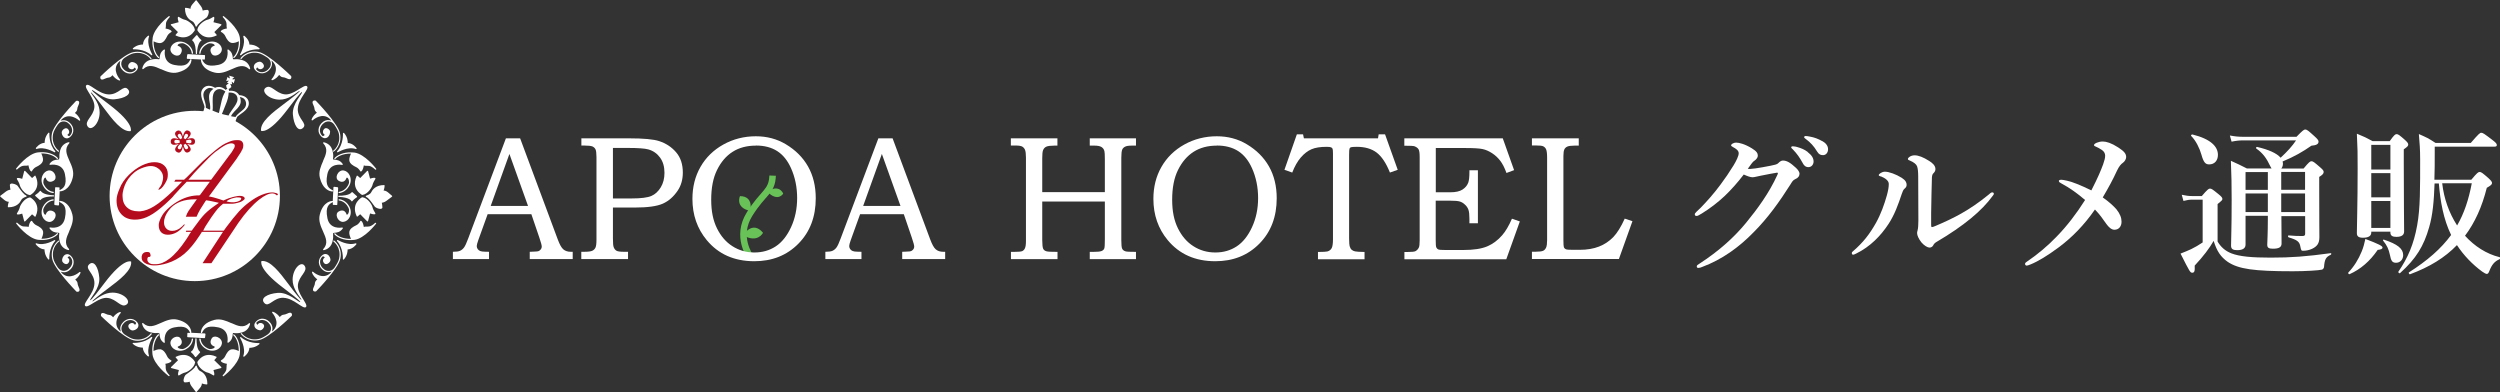 <?xml version="1.0" encoding="UTF-8"?><svg id="a" xmlns="http://www.w3.org/2000/svg" viewBox="0 0 291.51 45.74"><rect x="0" y="0" width="291.51" height="45.74" fill="#333333" stroke="none"/><defs><style>.b{fill:#fff;}.c{fill:#68c258;}.d{fill:#b40b1d;}.e{fill:none;stroke:#68c258;stroke-width:.76px;}</style></defs><path class="b" d="m41.06,17.77c-1.06-.06-1.82.37-2.06.68-.02.03-.02.07,0,.1,0,0,0,0,0,0,.03.03.08.02.1-.01.22-.27.88-.65,1.83-.63-.09.18-.24.55-.2.81.06.38.46.61.8.77.33.16.47.47.48.47,0,.02.03.04.05.04.02,0,.04,0,.06-.01.2-.14.27-.52.3-.7.14.05.23.04.33.04.08,0,.17,0,.32.02.31.06.65.39.68.42,0,0,0,0,0,0,.03.03.07.03.1,0,.03-.03.03-.07.01-.1-.05-.07-1.34-1.72-2.53-1.88-.09-.01-.18-.02-.27-.02h0"/><path class="b" d="m39.31,17.64s-.03.07,0,.1c0,0,0,0,0,0,.02.02.06.03.09.01.01,0,1.16-.71,2.09-.37.03.01.06,0,.08-.02.02-.03.02-.06,0-.09-.02-.02-.4-.57-1.02-.6,0-.19-.02-.69-.43-1.16-.02-.02-.05-.03-.08-.02-.03.01-.05.04-.05.07,0,.01.07,1.26-.68,2.08"/><path class="b" d="m38.51,15.34c-.05-.18-.24-.36-.42-.39-.13-.03-.24.02-.32.12-.12.15-.12.28-.11.37.02.11.1.21.2.28,0,0,0,0,0,0,0,0,0,0,0,0,0,.03-.08.12-.23.16h0c-.23-.19-.35-.45-.33-.73.02-.31.2-.61.49-.82.15-.11.3-.15.43-.17.3-.03.58.12.75.36.28.41.48.78.54,1.06.28,1.32-.61,1.96-.65,1.99-.03.02-.04.07-.02.1,0,0,0,0,0,0,.02.03.06.03.09,0,.01,0,1.01-.73.71-2.14-.24-1.13-2.7-3.67-2.81-3.78,0,0-.02-.02-.03-.02-.02,0-.21-.06-.31.06-.08.09-.06.24.05.46.1.21.12.33.13.42.02.16.05.26.28.47-.16.12-.5.41-.62.81,0,.03,0,.07.03.08.03.02.06.01.09,0,.05-.04,1.11-1,2.02-.16.03.03.05.06.08.09.03.03.05.07.08.1-.23-.08-.58-.12-.94.13-.33.24-.53.57-.55.93-.02.29.09.56.3.77.02.02.03.03.05.05.29.26.54.17.66.1.25-.16.38-.51.32-.71"/><path class="b" d="m37.68,18.77c-.27.62-.56,1.26-.38,1.97.15.58.37.95.61,1.18.41.41.83.41.86.41.03,0,.06-.02.07-.06,0-.03,0-.07-.04-.08-.41-.21-.92-.47-.63-1.88.28-1.35,1.65-1.1,1.71-1.08.03,0,.06,0,.08-.03.02-.02.02-.06,0-.08-.3-.44-.69-.48-.93-.5-.08,0-.17-.02-.19-.04-.02-.04-.02-.07,0-.17.02-.15.05-.41-.08-.89-.22-.8-.97-.92-1-.93-.03,0-.06.01-.08.04-.01.03,0,.06.01.08.61.65.32,1.31-.02,2.06"/><path class="b" d="m39.47,22.44s0,.04.02.05c.01.01.03.02.05.02.03,0,.75-.04,1.18-.84.22-.4.23-.85.05-1.23-.14-.3-.4-.51-.68-.56-.36-.07-.67.21-.79.51-.11.29-.04.55.17.68.26.16.45.14.57.1.16-.06.29-.21.35-.4.01-.04.04-.07.08-.06.1.02.24.22.23.6-.03.1-.06.19-.11.28-.39.73-1.03.76-1.05.77-.04,0-.07.04-.07.08"/><path class="b" d="m42.87,19.92s-.05,0-.07.02l-.8.82-.3-.26s-.04-.02-.06-.02c-.02,0-.04.02-.05.04-.45.96-.08,1.59.25,1.92.19.19.37.29.38.29.01,0,.03,0,.04,0,.65-.09,1.14-.93,1.18-1.18.03-.18.25-.56.33-.69.01-.02.02-.04,0-.07,0-.02-.03-.04-.05-.05-.13-.04-.42.04-.57.09l-.23-.88s-.03-.05-.05-.05"/><path class="b" d="m43.75,25.98s-.35.36-.68.42c-.15.03-.23.02-.32.02-.1,0-.19,0-.33.04-.03-.18-.1-.57-.3-.7-.02-.01-.04-.02-.06-.01-.02,0-.04.02-.05.04,0,0-.14.32-.48.48-.34.16-.74.39-.8.77-.04.26.11.63.2.81-.95.02-1.61-.35-1.83-.63-.02-.03-.07-.04-.1-.01-.03.03-.04.07-.01.1.02.02.04.05.07.08.3.3,1.02.66,1.99.6,0,0,0,0,0,0,.09,0,.18-.01.27-.02,1.19-.15,2.47-1.81,2.53-1.88.02-.03.02-.07-.01-.1-.03-.02-.07-.02-.1,0"/><path class="b" d="m41.49,28.36c-.92.34-2.07-.36-2.09-.37-.03-.02-.07-.01-.1.02-.02.03-.02.07,0,.1.75.82.68,2.07.68,2.08,0,.02,0,.04.02.06,0,0,.02.01.02.02.03.01.06,0,.08-.02.41-.47.44-.97.43-1.16.62-.04,1-.58,1.02-.6.02-.03.02-.06,0-.09-.02-.03-.05-.03-.08-.02"/><path class="b" d="m39.68,30.19c.3-1.41-.7-2.13-.71-2.14-.03-.02-.08-.02-.1.02-.02.03-.01.08.02.1.04.03.93.67.65,1.99-.06.28-.26.65-.54,1.06-.17.25-.46.4-.76.37-.13-.01-.28-.06-.43-.17-.3-.21-.47-.51-.49-.82-.02-.28.1-.54.33-.72h0c.14.03.23.13.23.15,0,0,0,0-.01,0-.1.06-.18.16-.2.28-.02.08-.01.21.11.36.08.1.19.14.32.12.18-.04.37-.21.42-.39.06-.21-.07-.55-.32-.71-.12-.07-.36-.16-.66.1-.25.22-.37.51-.36.82.02.28.14.55.36.77.06.06.12.11.19.16.36.26.71.22.94.13-.04.05-.07.09-.11.14-.92.91-2.02-.08-2.06-.12-.02-.02-.06-.03-.09,0-.03.02-.04.05-.03.08.12.4.46.69.62.8-.23.21-.26.31-.28.47-.01.1-.03.22-.13.42-.11.22-.12.37-.05.46,0,0,0,0,.01.01.1.1.27.05.29.05.01,0,.02,0,.03-.02.11-.11,2.57-2.64,2.81-3.78"/><path class="b" d="m38.85,27.35c-.01-.09-.02-.13,0-.17.02-.02.11-.03.19-.04.24-.02.63-.06.93-.5.02-.02.02-.06,0-.08-.02-.02-.05-.04-.08-.03-.06.01-1.44.26-1.71-1.08-.29-1.41.22-1.67.63-1.88,0,0,0,0,0,0v.25s0,.04,0,.05c.01.01.03.02.05.02l.4.02s.04,0,.05-.02c.01-.01.02-.03.02-.05l.1-1.93s-.03-.07-.06-.08l-.4-.05s-.04,0-.06.02c-.02.01-.03.03-.03.05l-.08,1.6s-.03-.02-.04-.02c-.04,0-1.07,0-1.47,1.59-.18.71.1,1.35.38,1.97.34.76.63,1.41.02,2.06-.02.02-.03.06-.01.08,0,0,0,.01.01.02.02.02.04.02.06.02.03,0,.78-.13,1-.93.13-.48.1-.73.08-.89"/><path class="b" d="m40.4,24.97c-.06-.19-.19-.34-.35-.4-.12-.04-.31-.06-.57.1-.22.13-.28.4-.17.68.04.11.11.22.2.31.15.15.36.25.59.2.28-.05.54-.26.68-.56.18-.38.16-.83-.05-1.23-.43-.8-1.15-.84-1.18-.84-.04,0-.07.03-.08.07,0,.04.03.07.07.08.03,0,.66.04,1.05.77.05.09.09.19.11.28.01.39-.13.58-.23.6-.04,0-.06-.01-.08-.06"/><path class="b" d="m41.6,25.24s.02.02.04.02c.02,0,.05,0,.06-.02l.3-.26.8.82s.05.03.07.02c.03,0,.05-.03.05-.05l.23-.88c.15.05.44.13.57.09.02,0,.04-.02.05-.04,0-.02,0-.05,0-.07-.08-.13-.3-.5-.33-.69-.04-.25-.52-1.09-1.18-1.18-.01,0-.03,0-.04,0-.01,0-1.34.7-.63,2.21,0,0,0,.02.01.02"/><path class="b" d="m40.96,23.44s.03.04.06.04c.03,0,.05,0,.07-.03.13-.19.51-.45.52-.45.02-.01.03-.03.03-.06,0-.02,0-.04-.02-.06l-.51-.46s-.04-.02-.06-.02c-.02,0-.04.01-.05.03-.27.35-1.1.4-1.42.39-.02,0-.05,0-.07,0-.03,0-.07.02-.07.06,0,.03,0,.05.02.07,0,0,.01.01.02.01,0,0,.01,0,.03,0h0c1.25.05,1.46.47,1.46.48"/><path class="b" d="m42.65,22.9s.02.06.05.07c.26.08.64.63.85.92.07.11.13.18.16.22h0c.13.14.57.3.76.23.07-.03.12-.08.12-.16,0-.17-.04-.41-.07-.54.12-.01.33-.06.55-.23.36-.28.62-.47.63-.47.02-.01.03-.03.03-.06,0-.02,0-.04-.03-.06l-.47-.4c-.2-.16-.38-.2-.5-.2.09-.21.12-.51.12-.56,0-.02,0-.04-.02-.06-.01-.01-.03-.02-.05-.02-1,0-1.37.58-1.49.83-.13.29-.59.4-.59.41-.03,0-.06.04-.06.07"/><path class="b" d="m17.77,4.69c-.06,1.06.37,1.82.68,2.06.03.02.07.02.1,0,0,0,0,0,0,0,.02-.03.02-.08-.01-.1-.28-.22-.65-.88-.63-1.83.18.09.55.24.81.2.38-.06.61-.46.77-.8.16-.33.47-.47.48-.48.02,0,.03-.03.04-.05,0-.02,0-.04-.01-.06-.14-.2-.52-.27-.7-.3.04-.14.04-.23.04-.33,0-.08,0-.17.02-.32.06-.31.39-.65.42-.68,0,0,0,0,0,0,.03-.03.03-.07,0-.1-.03-.03-.07-.03-.1-.01-.07.05-1.72,1.34-1.88,2.53-.01.09-.02.18-.02.27,0,0,0,0,0,0"/><path class="b" d="m17.64,6.43s.07.03.1,0c0,0,0,0,0,0,.02-.02.03-.06.01-.09,0-.01-.71-1.16-.37-2.09.01-.03,0-.06-.02-.08-.02-.02-.06-.02-.09,0-.02.02-.57.4-.6,1.02-.19,0-.69.03-1.16.43-.02.02-.03.05-.02.08.01.03.04.05.07.05.01,0,1.26-.07,2.08.68"/><path class="b" d="m15.34,7.23c-.18.05-.36.24-.39.42-.02.12.02.24.12.32.15.12.28.12.36.11.11-.02.21-.1.27-.2,0,0,0,0,0-.01h0s.12.08.16.22h0c-.19.23-.45.35-.73.34-.31-.02-.61-.2-.82-.49-.11-.15-.15-.3-.17-.43-.03-.3.12-.58.36-.75.41-.28.78-.48,1.06-.54,1.32-.28,1.96.61,1.99.65.02.03.07.04.1.02,0,0,0,0,0,0,.02-.02.03-.06,0-.09,0-.01-.73-1.01-2.14-.71-1.13.24-3.67,2.7-3.78,2.81,0,0-.02.02-.02.03,0,.02-.06.21.06.3.09.08.24.06.46-.05.21-.1.33-.12.42-.13.16-.02.26-.05.47-.28.12.16.41.5.8.62.03,0,.07,0,.08-.03.02-.03.01-.06,0-.09-.04-.05-1-1.11-.16-2.02.03-.03.06-.05.09-.08.03-.03.07-.05.1-.08-.08.23-.12.58.13.94.24.33.57.53.93.55.29.02.56-.09.77-.3.02-.02.03-.03.05-.05.26-.29.17-.54.1-.66-.16-.25-.51-.38-.71-.32"/><path class="b" d="m18.77,8.06c.62.27,1.25.56,1.97.38.58-.15.95-.37,1.18-.61.41-.41.41-.83.41-.86,0-.03-.02-.06-.06-.07-.03,0-.07,0-.08.04-.21.41-.47.92-1.88.63-1.35-.28-1.09-1.65-1.08-1.71,0-.03,0-.06-.03-.08-.02-.02-.06-.02-.08,0-.44.3-.48.69-.5.93,0,.08-.02.17-.04.19-.04.02-.08.02-.17,0-.15-.02-.41-.05-.89.08-.8.22-.92.97-.93,1,0,.03.01.06.04.08.03.02.06.01.08-.01.65-.61,1.31-.32,2.06.02"/><path class="b" d="m22.44,6.27s.04,0,.05-.02c.01-.01.02-.03.02-.05,0-.03-.04-.75-.84-1.18-.4-.21-.85-.23-1.23-.05-.3.14-.51.4-.56.68-.07.36.21.67.51.79.29.11.55.04.68-.17.16-.26.14-.45.1-.57-.06-.16-.21-.29-.4-.35-.05-.01-.07-.04-.06-.08.02-.1.22-.24.6-.23.1.03.19.06.28.11.73.39.76,1.03.76,1.05,0,.04.04.07.08.07"/><path class="b" d="m19.92,2.87s0,.05.02.07l.81.8-.26.3s-.02.04-.02.06c0,.02.02.04.04.05.96.45,1.59.08,1.92-.25.19-.19.29-.37.29-.38,0-.01,0-.03,0-.04-.08-.65-.92-1.14-1.18-1.18-.19-.03-.56-.24-.69-.33-.02-.01-.04-.02-.07,0-.02,0-.04.03-.04.05-.04.13.04.42.09.57l-.88.23s-.04.03-.05.05"/><path class="b" d="m25.98,1.99s.36.35.42.68c.03.15.02.23.02.32,0,.1,0,.19.04.33-.18.03-.57.1-.7.3-.01.02-.02.04-.01.06,0,.02.02.04.04.05,0,0,.32.14.48.48.16.34.39.74.77.8.26.04.63-.11.81-.2.02.95-.35,1.61-.63,1.83-.03.03-.04.07-.01.1.03.03.07.04.1.01.02-.02.05-.04.08-.07.3-.3.66-1.02.6-1.99,0,0,0,0,0,0,0-.09-.01-.18-.02-.27-.15-1.19-1.81-2.47-1.88-2.53-.03-.02-.07-.02-.1,0-.03.03-.02.07,0,.1"/><path class="b" d="m28.36,4.25c.34.92-.36,2.07-.37,2.09-.02.03-.01.07.02.09.03.02.07.02.1,0,.82-.75,2.07-.68,2.08-.68.02,0,.04,0,.06-.02,0,0,.01-.02.02-.02.01-.03,0-.06-.02-.08-.47-.41-.97-.44-1.16-.43-.04-.62-.58-1-.6-1.02-.03-.02-.06-.02-.09,0-.03.02-.04.05-.02.08"/><path class="b" d="m30.19,6.06c-1.41-.3-2.13.7-2.14.71-.02.03-.02.08.02.1.03.02.08.02.1-.02.03-.04.67-.93,1.99-.65.28.06.65.27,1.05.54.25.17.4.46.37.76-.01.13-.06.28-.17.43-.21.29-.51.47-.82.49-.28.02-.54-.1-.73-.34h0c.03-.14.13-.23.15-.23,0,0,0,0,0,.01.06.11.16.18.28.2.08.02.22.01.36-.11.1-.08.14-.19.12-.32-.04-.18-.21-.37-.39-.42-.2-.06-.55.07-.71.32-.07.12-.16.36.1.66.22.25.51.37.82.36.28-.02.55-.14.77-.36.06-.06.11-.12.16-.19.26-.36.22-.7.13-.94.05.04.1.07.14.11.91.92-.08,2.02-.12,2.06-.02.02-.03.06,0,.09.02.03.05.04.08.03.4-.12.69-.46.8-.62.21.24.31.26.47.28.1.01.22.03.42.13.22.11.37.12.46.05,0,0,0,0,.01-.01.1-.1.05-.27.05-.29,0-.01-.01-.02-.02-.03-.11-.11-2.64-2.57-3.78-2.81"/><path class="b" d="m27.35,6.9c-.09.01-.13.02-.17,0-.02-.01-.03-.11-.04-.19-.02-.24-.06-.63-.51-.93-.02-.02-.06-.02-.08,0-.02.02-.04.05-.03.08.01.06.26,1.44-1.08,1.71-1.41.29-1.67-.22-1.88-.63,0,0,0,0,0,0h.25s.04,0,.06,0c.01-.01.02-.03.02-.05l.02-.4s0-.04-.02-.05c-.01-.02-.03-.02-.05-.02l-1.93-.11s-.07.03-.08.06l-.05.4s0,.04.02.06c.01.02.03.03.05.03l1.6.08s-.02.03-.02.05c0,.04,0,1.07,1.59,1.47.71.18,1.35-.11,1.97-.38.76-.34,1.41-.63,2.06-.02.02.02.06.03.08.01,0,0,.01,0,.02-.01.02-.02.02-.04.02-.06,0-.03-.13-.78-.93-1-.48-.13-.74-.1-.89-.08"/><path class="b" d="m24.97,5.34c-.19.06-.34.19-.4.35-.04.12-.06.31.1.57.14.22.4.28.68.17.11-.04.22-.11.31-.2.15-.15.24-.36.2-.58-.05-.28-.26-.54-.56-.68-.38-.18-.83-.17-1.23.05-.81.43-.84,1.15-.84,1.18,0,.04.03.07.07.08.04,0,.07-.03.08-.07,0-.03.04-.66.77-1.05.09-.05.19-.09.28-.11.39-.01.58.13.6.23,0,.04-.01.06-.06.08"/><path class="b" d="m25.25,4.14s.02-.02.02-.04c0-.02,0-.05-.02-.06l-.26-.3.81-.8s.03-.05.02-.07c0-.03-.03-.05-.05-.05l-.88-.23c.05-.15.13-.43.09-.57,0-.02-.02-.04-.04-.05-.02,0-.05,0-.06,0-.13.08-.5.3-.69.33-.25.04-1.09.52-1.18,1.18,0,.02,0,.03,0,.04,0,.01.7,1.34,2.21.63,0,0,.01,0,.02-.01"/><path class="b" d="m23.44,4.78s.04-.03.05-.06c0-.03,0-.05-.03-.07-.19-.13-.45-.51-.45-.52-.01-.02-.03-.03-.06-.03-.02,0-.04,0-.06.02l-.46.51s-.02.04-.02.06c0,.02.01.04.03.05.35.27.4,1.1.39,1.42,0,.02,0,.05,0,.07,0,.04.02.07.06.07.03,0,.05,0,.07-.02,0,0,.01-.01.01-.02,0,0,0-.01,0-.03h0c.05-1.26.47-1.46.47-1.47"/><path class="b" d="m22.9,3.09s.06-.02.07-.05c.08-.26.63-.64.92-.85.11-.08.18-.13.22-.16,0,0,0,0,0,0,.13-.13.29-.57.22-.76-.03-.07-.08-.12-.16-.12-.17,0-.41.04-.54.08-.01-.12-.06-.33-.23-.55-.28-.36-.47-.62-.47-.62-.01-.02-.03-.03-.06-.03-.02,0-.04,0-.06.03l-.4.47c-.16.2-.2.38-.2.5-.21-.09-.51-.12-.56-.12-.02,0-.04,0-.06.02-.02.01-.02.03-.02.05,0,1,.58,1.37.83,1.49.29.13.4.59.41.59,0,.03.04.06.07.06"/><path class="b" d="m4.69,27.98c1.06.06,1.82-.37,2.06-.68.02-.03.02-.07,0-.1,0,0,0,0,0,0-.03-.02-.08-.02-.1.01-.22.28-.88.65-1.82.63.09-.18.24-.55.2-.81-.06-.38-.46-.61-.8-.77-.33-.16-.47-.47-.48-.47,0-.02-.03-.03-.05-.04-.02,0-.04,0-.06.01-.2.14-.27.52-.3.7-.14-.04-.23-.04-.33-.04-.08,0-.17,0-.32-.02-.31-.06-.65-.39-.68-.42,0,0,0,0,0,0-.03-.03-.07-.03-.1,0-.03.03-.03.07-.01.1.05.07,1.34,1.72,2.53,1.88.09.01.18.02.27.02,0,0,0,0,0,0"/><path class="b" d="m6.43,28.11s.03-.07,0-.1c0,0,0,0,0,0-.02-.02-.06-.03-.09-.01-.01,0-1.16.71-2.09.37-.03-.01-.06,0-.08.02-.02.03-.02.06,0,.09.02.02.4.57,1.02.6,0,.19.03.69.43,1.16.02.02.05.03.08.02.03-.01.05-.04.05-.07,0-.01-.07-1.26.68-2.08"/><path class="b" d="m7.23,30.4c.05.18.24.36.42.39.13.03.24-.02.32-.12.12-.15.12-.28.11-.36-.02-.11-.1-.21-.2-.28,0,0,0,0-.01,0h0s.09-.12.23-.16h0c.23.19.35.45.33.72-.02.31-.2.61-.49.82-.15.11-.3.15-.43.17-.3.03-.58-.12-.75-.36-.28-.41-.48-.78-.54-1.06-.28-1.32.61-1.96.65-1.99.03-.02.04-.07.02-.1,0,0,0,0,0,0-.02-.02-.06-.03-.09,0,0,0-1.01.73-.71,2.14.24,1.14,2.71,3.67,2.81,3.78,0,0,.02.02.03.02.02,0,.21.06.3-.06.08-.09.06-.24-.05-.46-.1-.21-.12-.33-.13-.42-.02-.16-.05-.26-.28-.47.16-.12.5-.41.62-.8,0-.03,0-.07-.03-.08-.03-.02-.06-.01-.09,0-.05.04-1.11,1-2.02.16-.03-.03-.05-.06-.08-.09-.03-.03-.05-.06-.07-.1.23.08.58.12.94-.13.33-.24.53-.57.55-.93.02-.29-.09-.56-.3-.77-.02-.02-.03-.03-.05-.05-.29-.26-.54-.17-.66-.1-.25.16-.38.51-.32.71"/><path class="b" d="m8.06,26.98c.27-.62.56-1.26.38-1.97-.15-.58-.37-.95-.61-1.18-.41-.41-.83-.41-.86-.41-.03,0-.06.02-.07.06,0,.03,0,.07.04.08.41.21.92.47.63,1.88-.28,1.35-1.65,1.1-1.71,1.08-.03,0-.06,0-.08.03-.02.02-.02.06,0,.08.3.44.69.48.93.5.08,0,.17.02.19.04.02.04.02.08,0,.17-.02.15-.05.41.08.89.22.8.97.92,1,.93.03,0,.06-.01.08-.04.01-.03,0-.06-.01-.08-.61-.65-.32-1.31.02-2.06"/><path class="b" d="m6.27,23.31s0-.04-.02-.05c-.01-.01-.03-.02-.05-.02-.03,0-.75.04-1.18.84-.21.4-.23.85-.05,1.23.14.3.4.51.68.56.36.07.67-.21.79-.51.11-.29.04-.55-.17-.68-.26-.16-.45-.14-.57-.1-.16.06-.29.21-.35.4-.01.05-.04.07-.08.06-.1-.02-.24-.22-.23-.6.03-.09.06-.19.11-.28.39-.73,1.02-.76,1.05-.76.04,0,.07-.04.07-.08"/><path class="b" d="m2.87,25.82s.05,0,.07-.02l.8-.81.3.26s.04.02.06.02c.02,0,.04-.02.05-.04.45-.96.08-1.59-.25-1.92-.19-.19-.37-.29-.38-.29-.01,0-.03,0-.04,0-.65.09-1.14.93-1.18,1.18-.03.18-.24.56-.33.69-.01.02-.01.04,0,.07,0,.02.03.04.05.04.13.04.42-.04.57-.09l.23.88s.03.05.05.05"/><path class="b" d="m1.99,19.76s.35-.36.68-.42c.15-.03.23-.02.32-.02.1,0,.19,0,.33-.04.03.18.1.57.3.7.02.01.04.02.06.01.02,0,.04-.02.05-.04,0,0,.15-.32.48-.48.34-.16.74-.39.8-.77.04-.26-.11-.63-.2-.81.94-.02,1.61.36,1.82.63.03.03.07.04.1.01.03-.03.04-.07.01-.1-.02-.03-.04-.05-.07-.08-.3-.3-1.02-.66-1.99-.6h0c-.09,0-.18.01-.27.02-1.19.15-2.47,1.81-2.53,1.88-.02.03-.02.07.01.1.03.03.07.02.1,0"/><path class="b" d="m4.25,17.38c.92-.34,2.07.36,2.09.37.03.02.07.01.1-.02.02-.03.02-.07,0-.1-.75-.82-.68-2.07-.68-2.08,0-.02,0-.04-.02-.06,0,0-.01-.01-.02-.02-.03-.01-.06,0-.08.02-.41.47-.44.97-.43,1.16-.62.04-1,.58-1.02.6-.02.03-.02.06,0,.09.02.03.05.03.08.02"/><path class="b" d="m6.06,15.55c-.3,1.41.7,2.13.71,2.14.03.02.08.01.1-.02.02-.03.02-.08-.02-.1-.04-.03-.93-.67-.65-1.99.06-.28.26-.65.54-1.05.17-.25.46-.4.75-.37.13.01.28.06.43.17.29.21.47.51.49.82.01.28-.1.54-.33.73h0c-.14-.03-.23-.13-.23-.16,0,0,0,0,.01,0,.1-.06.18-.16.2-.27.02-.08.01-.22-.11-.37-.08-.1-.19-.14-.32-.12-.18.04-.37.21-.42.39-.06.21.07.55.32.71.12.07.37.16.66-.1.25-.22.37-.51.36-.82-.01-.28-.14-.55-.36-.77-.06-.06-.12-.11-.19-.16-.36-.25-.71-.22-.94-.13.04-.05.07-.1.11-.14.92-.91,2.02.08,2.06.12.02.02.06.03.09,0,.03-.02.04-.05.03-.08-.12-.4-.46-.69-.62-.81.23-.21.26-.31.28-.47.01-.1.03-.22.13-.42.11-.22.12-.37.05-.46,0,0,0,0-.01-.01-.1-.1-.27-.05-.29-.05-.01,0-.02,0-.03.02-.1.11-2.57,2.64-2.81,3.78"/><path class="b" d="m6.9,18.4c.01.09.02.13,0,.17-.02.02-.11.03-.19.04-.24.02-.63.06-.93.5-.02.02-.02.06,0,.08.02.02.05.04.08.03.06-.01,1.44-.26,1.71,1.08.29,1.41-.22,1.67-.63,1.88,0,0,0,0,0,0v-.25s0-.04,0-.06c-.01-.01-.03-.02-.05-.02l-.39-.02s-.04,0-.05.02c-.01.01-.02.03-.02.05l-.1,1.93s.03.07.06.08l.4.05s.04,0,.06-.02c.02-.01.02-.03.03-.05l.08-1.6s.03.02.05.02c.04,0,1.07,0,1.47-1.59.18-.71-.1-1.35-.38-1.96-.34-.76-.62-1.41-.02-2.06.02-.02.03-.06.01-.08,0,0,0-.01-.01-.02-.02-.02-.04-.02-.06-.02-.03,0-.78.13-1,.93-.13.48-.1.74-.08.89"/><path class="b" d="m5.34,20.77c.06.19.19.34.35.4.12.04.31.06.57-.1.22-.13.28-.4.17-.68-.04-.11-.11-.22-.2-.31-.15-.15-.36-.24-.58-.2-.28.05-.54.26-.68.56-.18.38-.17.83.05,1.23.43.81,1.15.84,1.18.84.04,0,.07-.03.08-.07,0-.04-.03-.08-.07-.08-.03,0-.66-.04-1.05-.77-.05-.09-.09-.19-.11-.28-.01-.39.13-.58.23-.6.04,0,.06.01.08.06"/><path class="b" d="m4.14,20.5s-.02-.02-.04-.02c-.02,0-.05,0-.06.02l-.3.26-.8-.82s-.05-.03-.07-.02c-.03,0-.05.03-.05.05l-.23.88c-.15-.05-.43-.13-.57-.09-.02,0-.04.02-.05.05,0,.02,0,.05,0,.07.08.13.3.5.33.69.04.25.52,1.09,1.18,1.18.01,0,.03,0,.04,0,.01,0,1.34-.7.63-2.21,0,0,0-.01-.01-.02"/><path class="b" d="m4.78,22.3s-.03-.04-.06-.05c-.03,0-.05.01-.07.03-.13.19-.51.45-.52.45-.02.01-.03.03-.03.06,0,.02,0,.04.02.06l.51.46s.04.02.06.02c.02,0,.04-.01.05-.03.27-.35,1.1-.4,1.42-.39.02,0,.05,0,.07,0,.04,0,.07-.02.08-.06,0-.03,0-.05-.02-.07,0,0-.01-.01-.02-.01,0,0-.01,0-.03,0h0c-1.25-.05-1.46-.47-1.46-.47"/><path class="b" d="m3.09,22.85s-.02-.06-.05-.07c-.26-.08-.64-.63-.85-.92-.08-.11-.13-.18-.16-.22,0,0,0,0,0,0-.13-.13-.57-.29-.76-.22-.07.03-.12.08-.12.16,0,.17.04.41.07.54-.12.01-.33.06-.55.23-.36.28-.62.47-.62.47-.02.01-.03.03-.03.06,0,.02,0,.04.03.06l.47.39c.2.16.38.2.51.2-.09.21-.12.51-.12.56,0,.02,0,.04.02.06.01.01.03.02.05.02,1,0,1.37-.58,1.49-.83.13-.29.59-.4.59-.41.03,0,.05-.04.06-.07"/><path class="b" d="m27.98,41.06c.06-1.06-.37-1.81-.68-2.06-.03-.02-.07-.02-.1,0,0,0,0,0,0,0-.02.03-.02.08.01.1.28.22.65.88.63,1.83-.18-.09-.55-.24-.81-.2-.38.06-.61.46-.77.8-.16.33-.47.48-.47.48-.02,0-.03.03-.04.05,0,.02,0,.04.01.06.14.2.52.27.7.3-.04.14-.04.23-.04.33,0,.08,0,.17-.02.32-.06.31-.39.65-.42.68,0,0,0,0,0,0-.03.03-.03.07,0,.1.03.03.07.03.1.01.07-.06,1.72-1.34,1.88-2.53.01-.09.02-.18.02-.27,0,0,0,0,0,0"/><path class="b" d="m28.11,39.32s-.07-.03-.1,0c0,0,0,0,0,0-.02.02-.03.06-.01.09,0,.01.71,1.16.37,2.09-.01.03,0,.06.02.08.03.02.06.02.09,0,.02-.02.57-.4.6-1.02.19,0,.69-.03,1.16-.43.02-.02.03-.05.02-.08-.01-.03-.04-.05-.07-.05-.01,0-1.26.07-2.08-.68"/><path class="b" d="m30.4,38.51c.18-.05.36-.24.39-.42.03-.12-.02-.24-.12-.32-.15-.12-.28-.12-.37-.11-.11.02-.21.1-.27.2,0,0,0,0,0,.01,0,0,0,0,0,0-.03,0-.12-.08-.15-.23h0c.19-.23.45-.35.73-.33.31.02.61.19.82.49.11.15.15.29.17.43.03.29-.12.58-.36.75-.4.28-.78.49-1.06.54-1.32.28-1.96-.62-1.99-.65-.02-.03-.07-.04-.1-.02,0,0,0,0,0,0-.02.03-.03.06,0,.09,0,0,.73,1.01,2.14.71,1.13-.24,3.67-2.7,3.78-2.81,0,0,.02-.02.02-.03,0-.02.06-.21-.06-.3-.09-.08-.24-.06-.46.05-.21.1-.33.12-.42.13-.16.02-.26.05-.47.28-.12-.16-.41-.5-.8-.62-.03,0-.07,0-.08.03-.02.03-.01.06,0,.09.04.04,1,1.11.16,2.02-.03.03-.06.05-.09.08-.03.02-.07.05-.1.08.08-.23.12-.58-.13-.94-.23-.33-.57-.53-.93-.55-.29-.02-.56.09-.77.31-.02.02-.03.03-.05.05-.26.29-.17.54-.1.66.16.25.51.38.71.32"/><path class="b" d="m26.98,37.68c-.62-.27-1.26-.56-1.97-.38-.58.15-.95.37-1.18.61-.41.41-.41.83-.41.86,0,.03.02.06.06.07.03,0,.07,0,.08-.04.21-.41.47-.92,1.88-.63,1.35.28,1.09,1.65,1.08,1.71,0,.03,0,.06.03.08.03.01.06.01.08,0,.44-.3.48-.69.5-.93,0-.08.02-.17.04-.19.04-.02.08-.02.17,0,.15.02.41.05.89-.08.8-.22.92-.97.93-1,0-.03-.01-.06-.04-.08-.03-.01-.06-.01-.08.01-.65.61-1.31.32-2.06-.02"/><path class="b" d="m23.31,39.47s-.04,0-.05.02c-.01.01-.02.03-.02.05,0,.03.04.75.84,1.18.4.21.85.23,1.23.05.3-.14.51-.4.56-.68.07-.36-.21-.67-.51-.79-.29-.11-.55-.05-.68.17-.16.26-.14.45-.1.57.06.16.21.29.4.35.05.01.06.04.06.08-.02.1-.22.24-.6.23-.1-.03-.19-.06-.28-.11-.73-.39-.76-1.02-.76-1.05,0-.04-.04-.07-.08-.07"/><path class="b" d="m25.82,42.87s0-.05-.02-.07l-.82-.8.26-.3s.02-.04.02-.06c0-.02-.02-.04-.04-.05-.96-.45-1.59-.08-1.92.25-.19.19-.29.37-.29.38,0,.01,0,.03,0,.04.09.65.93,1.14,1.18,1.18.19.03.56.25.69.33.02.01.04.01.06,0,.02,0,.04-.02.04-.05.04-.13-.04-.42-.09-.57l.88-.23s.04-.03.05-.05"/><path class="b" d="m19.76,43.75s-.36-.35-.42-.68c-.03-.15-.02-.23-.02-.32,0-.1.01-.19-.04-.33.18-.03.57-.1.7-.3.01-.02.02-.04.01-.06,0-.02-.02-.04-.04-.05,0,0-.32-.14-.47-.48-.16-.34-.39-.73-.77-.8-.26-.04-.63.11-.81.2-.02-.94.36-1.61.63-1.83.03-.03.04-.07.01-.1-.02-.03-.07-.04-.1-.01-.02.02-.05.04-.08.07-.3.3-.66,1.02-.6,1.99,0,0,0,0,0,0,0,.09.01.18.02.27.15,1.19,1.81,2.47,1.88,2.53.03.02.07.02.1-.01.03-.03.02-.07,0-.1"/><path class="b" d="m17.38,41.49c-.34-.92.36-2.08.37-2.09.02-.03.01-.07-.02-.1-.03-.02-.07-.02-.1,0-.82.75-2.07.68-2.08.68-.02,0-.04,0-.06.02,0,0-.01.01-.02.02-.01.03,0,.06.02.08.47.41.97.44,1.16.43.04.62.58,1,.6,1.02.03.02.06.02.09,0,.03-.02.04-.05.02-.08"/><path class="b" d="m15.55,39.68c1.41.3,2.13-.7,2.14-.71.02-.03.02-.08-.02-.1-.03-.02-.08-.01-.1.02-.03.04-.67.93-1.99.65-.28-.06-.65-.27-1.05-.54-.25-.17-.4-.46-.37-.76.01-.13.06-.28.17-.43.21-.3.51-.47.82-.49.28-.02.54.1.73.33h0c-.03.14-.13.23-.15.23,0,0,0,0,0-.01-.06-.1-.16-.18-.27-.2-.08-.02-.22,0-.37.11-.1.08-.14.19-.12.32.04.18.21.37.39.42.2.06.55-.07.71-.32.07-.12.16-.36-.1-.66-.22-.25-.51-.37-.82-.36-.28.02-.55.14-.77.36-.06.06-.11.12-.16.19-.26.36-.22.71-.13.94-.05-.04-.1-.07-.14-.11-.91-.92.08-2.02.12-2.06.02-.02.03-.06,0-.09-.02-.03-.05-.04-.08-.03-.4.12-.69.46-.8.62-.21-.24-.31-.26-.47-.28-.1-.01-.22-.03-.42-.13-.22-.11-.37-.12-.46-.05,0,0,0,0-.01.01-.1.1-.05.27-.05.29,0,.01.01.02.02.03.11.1,2.64,2.57,3.78,2.81"/><path class="b" d="m18.4,38.85c.09-.01.13-.02.17,0,.02.02.03.11.04.19.02.23.06.63.5.93.02.01.06.01.08,0,.03-.02.04-.05.03-.08-.01-.06-.26-1.43,1.08-1.71,1.41-.29,1.67.22,1.88.63,0,0,0,0,0,0h-.25s-.04,0-.06,0c-.01.01-.02.03-.02.05l-.02.39s0,.04.02.05c.01.01.03.02.05.02l1.93.11s.07-.03.08-.06l.05-.4s0-.04-.02-.06c-.01-.01-.03-.02-.05-.03l-1.6-.08s.02-.03.02-.05c0-.04,0-1.07-1.59-1.47-.71-.18-1.35.1-1.97.38-.76.34-1.41.63-2.06.02-.02-.02-.06-.03-.08-.01,0,0-.01,0-.02.01-.02.02-.02.04-.02.06,0,.03.13.78.93,1,.48.13.74.1.89.08"/><path class="b" d="m20.77,40.4c.19-.06.34-.19.4-.35.04-.12.06-.31-.1-.57-.14-.22-.4-.28-.68-.17-.11.04-.22.11-.31.2-.15.15-.24.36-.2.59.05.28.26.54.56.68.38.18.83.16,1.23-.05.8-.43.84-1.15.84-1.18,0-.04-.03-.08-.07-.08-.04,0-.07.03-.08.07,0,.03-.04.66-.76,1.05-.09.05-.19.09-.28.11-.39.01-.58-.13-.6-.23,0-.04.01-.06.06-.08"/><path class="b" d="m20.5,41.6s-.02.02-.02.04c0,.02,0,.05.02.06l.26.3-.81.8s-.03.05-.02.07c0,.02.03.05.05.05l.88.23c-.05.15-.13.44-.09.57,0,.02.02.04.04.05.02,0,.05,0,.07,0,.13-.08.5-.3.69-.33.25-.04,1.09-.52,1.18-1.18,0-.01,0-.03,0-.04,0-.01-.7-1.34-2.21-.63,0,0-.02,0-.02.01"/><path class="b" d="m22.3,40.96s-.04.03-.04.06c0,.03,0,.05.03.07.19.13.45.51.45.52.01.02.03.03.06.03.02,0,.04,0,.06-.02l.46-.51s.02-.04.02-.05c0-.02-.01-.04-.03-.05-.35-.27-.4-1.1-.39-1.42,0-.02,0-.05,0-.07,0-.03-.02-.07-.06-.07-.03,0-.05,0-.07.02,0,0-.01.01-.01.02,0,0,0,.01,0,.03h0c-.05,1.25-.47,1.46-.47,1.46"/><path class="b" d="m22.85,42.65s-.06.02-.07.05c-.08.26-.63.64-.92.85-.11.08-.18.13-.22.16,0,0,0,0,0,0-.13.13-.29.57-.22.76.03.07.08.12.16.12.17.01.41-.04.54-.08.01.12.06.33.23.55.28.36.47.62.47.62.01.02.03.03.06.03.02,0,.04,0,.06-.03l.4-.47c.16-.2.2-.38.2-.5.21.09.51.12.56.12.02,0,.04,0,.06-.02.01-.01.02-.03.02-.06,0-1-.58-1.37-.83-1.48-.29-.13-.4-.59-.41-.59,0-.03-.04-.06-.07-.06"/><path class="b" d="m34.73,12.67c.04-1.21,1.4-2.29,1.07-2.61-.17-.17-.59.14-1.11.45-.46.28-1,.55-1.5.49-1.06-.13-1.55-1.19-2.18-.79-.64.4.3,1.39,1.58,1.41.97.01,1.75-.63,2.13-.9.13-.09.21-.14.24-.12.06.04-.79.73-1.89,1.55-1.25.94-2.77,2.08-2.63,3.1,0,0,.84.49,3.11-2.52.43-.57,1.59-2.12,1.67-1.99.08.14-1.17,1.35-1.07,2.6.1,1.25.63,2.1,1.19,1.57.56-.53-.66-1.03-.62-2.24"/><path class="b" d="m12.67,11.01c-1.21-.04-2.29-1.4-2.61-1.07-.17.17.14.59.45,1.11.28.46.55,1,.49,1.5-.13,1.06-1.19,1.55-.79,2.18.4.64,1.39-.3,1.41-1.58.02-.97-.63-1.75-.9-2.14-.09-.13-.14-.21-.12-.24.04-.06.73.79,1.55,1.89.94,1.25,2.08,2.77,3.09,2.63,0,0,.49-.84-2.52-3.11-.57-.43-2.12-1.59-1.99-1.67.14-.08,1.35,1.17,2.6,1.07,1.25-.1,2.1-.63,1.57-1.19-.53-.56-1.03.66-2.24.62"/><path class="b" d="m11.01,33.07c-.04,1.21-1.4,2.29-1.07,2.61.17.17.59-.14,1.11-.45.46-.28,1-.55,1.5-.49,1.06.13,1.55,1.19,2.18.79.64-.4-.3-1.39-1.58-1.41-.97-.01-1.75.63-2.14.9-.13.09-.21.14-.24.12-.06-.04.79-.73,1.89-1.55,1.25-.94,2.77-2.08,2.63-3.09,0,0-.84-.49-3.11,2.51-.43.57-1.59,2.12-1.67,1.99-.08-.14,1.17-1.35,1.07-2.6-.1-1.25-.63-2.1-1.19-1.57-.56.53.66,1.03.62,2.24"/><path class="b" d="m33.07,34.73c1.21.04,2.29,1.4,2.61,1.07.17-.17-.14-.59-.45-1.11-.28-.46-.55-1-.49-1.5.14-1.06,1.19-1.54.79-2.18-.4-.64-1.39.3-1.41,1.58-.01.96.63,1.75.9,2.13.09.13.14.21.12.24-.04.06-.73-.79-1.55-1.89-.94-1.25-2.08-2.77-3.1-2.63,0,0-.49.84,2.52,3.11.57.43,2.12,1.59,1.99,1.67-.14.08-1.35-1.17-2.6-1.07-1.25.1-2.1.63-1.57,1.19.53.56,1.03-.66,2.24-.62"/><path class="b" d="m32.64,22.85c0,5.49-4.45,9.93-9.93,9.93s-9.93-4.45-9.93-9.93,4.45-9.93,9.93-9.93,9.93,4.45,9.93,9.93Z"/><path class="d" d="m28.23,17.46c-.05.13-.12.25-.2.38-.01.01-.1.15-.27.41l-.19.29-3.61,4.91-.14.22c-.26.41-.42.66-.49.77-.16.27-.29.55-.41.83h-1.25c.09-.27.2-.51.33-.7.17-.23.31-.43.42-.59l.58-.81,1.47-1.98h-2.7l-.47.49-.24.25-.77.84-.16.2-.33.33c-.72.7-1.38,1.25-1.96,1.62-.53.34-1.03.55-1.48.63-.2.04-.41.06-.64.06-.66,0-1.18-.21-1.56-.62-.38-.41-.57-.95-.57-1.62,0-.39.12-.85.36-1.39.21-.55.56-1.07,1.06-1.57.5-.49,1.01-.86,1.54-1.12.53-.26,1.02-.38,1.47-.38s.85.13,1.13.39c.28.26.42.6.42,1.02,0,.21-.02.37-.05.49-.04.11-.08.23-.14.34-.06.11-.12.22-.18.32-.28.44-.53.66-.75.66l.06-.09.03-.08.03-.05.17-.22c.09-.14.16-.31.2-.52.05-.16.08-.32.08-.5,0-.31-.13-.61-.39-.88l-.2-.16c-.24-.18-.53-.27-.86-.27-.29,0-.66.09-1.1.27-.59.24-1.09.65-1.52,1.24-.32.46-.53.98-.63,1.55-.02.07-.03.16-.03.25v.2c0,.54.16.97.49,1.29.33.32.77.48,1.33.48h.25c.52-.05,1.07-.25,1.63-.6.63-.39,1.39-1.02,2.29-1.89l.44-.44.24-.25.27-.28h-.91l.14-.22h1l.33-.3.69-.69.63-.63.55-.55c.2-.18.44-.4.74-.66.25-.22.45-.39.61-.52.37-.3.67-.53.91-.68.24-.15.46-.26.67-.34.37-.17.68-.25.96-.25h.19c.42,0,.63.21.63.63,0,.16-.04.32-.11.47Zm-.88-.32c.04-.09.04-.18,0-.26-.04-.08-.12-.13-.23-.15-.18-.05-.42,0-.74.14-.31.15-.75.44-1.31.87-.26.22-.51.45-.75.69-.24.24-.65.67-1.24,1.28l-.45.48-.31.36-.36.41h2.66l2.24-3.01.17-.22.06-.11.19-.31.08-.17Z"/><path class="d" d="m20.94,16.5c0-.22.18-.39.39-.39s.39.17.39.39-.18.39-.39.39-.39-.17-.39-.39Z"/><path class="d" d="m21.67,17.75c.06.04.14.05.22.03.1-.02.21-.08.27-.16.24-.28-.13-.66-.35-.85.28.1.79.23.91-.12.03-.09.03-.22,0-.31-.12-.35-.64-.22-.91-.12.22-.19.59-.57.35-.85-.06-.07-.17-.14-.27-.16-.08-.02-.16,0-.22.04v.35s.1,0,.16.03c.03.02.05.04.07.06.12.14-.08.36-.23.5v.2c.07-.03.15-.05.22-.07.19-.05.44-.07.44.18,0,.04,0,.07-.01.09-.07.21-.47.09-.65.02v.2s.06.06.09.09c.14.15.28.35.07.47-.03.02-.06.03-.08.03-.03,0-.05,0-.08,0v.35Zm-.68,0c.21-.12.3-.47.34-.69.04.22.14.57.34.69v-.35c-.18-.06-.25-.44-.27-.59.06-.01.12-.05.16-.09.04.03.07.06.11.09v-.2h-.04c.02-.07.02-.14,0-.2h.04v-.22s-.08.07-.11.09c-.04-.05-.1-.08-.16-.09.01-.09.03-.18.06-.26.04-.14.1-.29.21-.32v-.35c-.21.12-.3.47-.34.69-.04-.22-.14-.57-.34-.69v.35c.18.05.25.44.27.59-.06.01-.12.05-.16.09-.04-.03-.07-.06-.11-.09v.2h.04c-.02.07-.02.14,0,.2h-.04v.22s.08-.07.11-.09c.04.05.1.08.16.09-.01.09-.03.18-.06.26-.04.14-.1.29-.21.32v.35Zm-.14-.97c-.22.19-.59.57-.35.85.06.07.17.14.27.16.08.02.16,0,.22-.03v-.35s-.1,0-.16-.03c-.03-.02-.05-.04-.07-.06-.12-.14.08-.36.23-.5v-.2c-.07.03-.15.05-.22.07-.19.05-.44.07-.44-.18,0-.04,0-.07.01-.09.07-.21.47-.09.65-.02v-.2s-.06-.06-.09-.09c-.14-.14-.28-.35-.07-.47.03-.02.06-.03.08-.03.03,0,.05,0,.07,0v-.35c-.06-.04-.13-.05-.22-.04-.1.02-.21.08-.27.16-.24.28.13.66.35.85-.28-.1-.79-.23-.91.12-.03.09-.03.22,0,.31.12.35.64.22.91.12Z"/><path class="b" d="m27.61,13.69c.15-.31,1.49-.81,1.4-1.72-.08-.79-.92-.87-1.12-.88-.38-.66-1.19-.49-1.19-.49.04-.12-.04-.17-.04-.17l.03-.09c.17.01.24-.18.24-.18,0,0,.02.01.04.01.03,0,.02-.03.01-.03-.01,0-.04-.01-.04-.01v-.03s.03.01.03.01c.04.01.05-.03.02-.04-.02,0-.05-.01-.05-.01,0-.14-.08-.22-.08-.22l.02-.06.19.06s-.06-.3-.05-.32c0-.03.23.2.23.2l.15-.48s-.32.05-.31-.02c.02-.06.23-.22.23-.22l-.3-.09-.3-.09s.09.25.07.31c-.02.06-.26-.16-.26-.16l-.15.48s.31-.07.3-.04c0,.03-.22.24-.22.24l.19.06-.02.07s-.12.01-.19.13c0,0-.02,0-.05-.01-.02,0-.04.03,0,.04h.03s-.01.03-.01.03c0,0-.03,0-.04-.01-.01,0-.04.02-.01.04.01,0,.04.01.04.01,0,0-.06.19.1.28l-.03.09s-.09,0-.13.12c0,0-.58-.6-1.26-.26-.17-.11-.91-.52-1.42.09-.58.7.24,1.86.19,2.21,0,0-.08.04-.04.12l-.1.34s-.09.06-.04.14c.05.09,1.33.56,1.83.71.5.15,1.82.49,1.91.44.09-.05.05-.14.05-.14l.11-.34c.08-.04.04-.12.04-.12Zm-3.6-1.11c.02-.45-.16-.77-.27-1.26-.17-.75.46-1.06.7-1.07.24,0,.46.11.46.11-.03.02-.36.2-.48.6-.12.4.03.98.06,1.14.02.16.06.52.01.69-.05,0-.31-.13-.48-.22Zm.77.31c.07-.21,0-1,.02-1.33,0-.33.04-.8.39-1.04.51-.37,1.09.16,1.09.16,0,0-.27.38-.42,1-.16.62-.33,1.5-.33,1.5,0,0-.47-.15-.74-.28Zm1.1.39s.35-.83.57-1.42c.22-.6.21-1.06.21-1.06,0,0,.78-.11.99.48.15.4-.08.8-.27,1.08-.18.28-.67.9-.73,1.11-.3-.04-.77-.18-.77-.18Zm1.58.36c-.19-.02-.47-.07-.52-.09.05-.17.29-.44.4-.56.11-.12.57-.51.69-.91.12-.4-.05-.73-.06-.77,0,0,.25.04.44.17.2.14.54.75-.02,1.27-.36.34-.69.5-.93.89Z"/><path class="d" d="m32.39,22.63c.03.06,0,.11-.07.14h-.06l-.15-.12c-.07-.06-.19-.1-.35-.1-.41,0-.91.24-1.52.71-.77.6-1.59,1.5-2.43,2.7l-.4.6-.32.48-2.44,3.65h-1.03s2.38-3.65,2.38-3.65h-2.46l-.25.4c-.62.95-1.22,1.67-1.81,2.17-.59.49-1.25.86-2,1.09-.57.17-1.06.25-1.47.25-.18,0-.34-.01-.48-.04-.13-.03-.27-.07-.41-.12-.4-.18-.6-.42-.6-.72v-.18l.08-.25c.1-.12.19-.19.25-.21.07-.02.12-.03.17-.04.05,0,.09-.01.14-.01.19,0,.3.05.34.16.04.11.06.2.06.26,0,.08-.04.13-.12.16h-.12c-.09.02-.14.12-.14.3,0,.09.02.17.07.25.05.08.12.15.23.21.11.06.25.09.44.09h.22c.52,0,1.05-.21,1.61-.64.62-.47,1.27-1.21,1.95-2.23l.26-.4.14-.24.18-.26h-.61l.04-.14h.64l.28-.38c.5-.7.91-1.22,1.23-1.55.32-.33.76-.69,1.34-1.09l.24-.17.08-.06-.35-.08c-.93-.22-1.74-.33-2.42-.33s-1.21.09-1.67.26c-.46.17-.85.42-1.17.75-.41.45-.67.91-.76,1.37-.02.13-.03.23-.03.29,0,.3.09.55.26.73.17.18.4.28.69.28.05,0,.15-.01.3-.03.14-.02.32-.1.54-.23l.36-.29.17-.18.03-.04h.04s.01.04.01.04c0,.06-.03.11-.07.15-.03.04-.14.15-.33.35-.24.23-.49.4-.75.51-.26.11-.53.17-.8.17-.33,0-.59-.1-.78-.29-.18-.19-.28-.46-.28-.79,0-.1,0-.2.03-.3.02-.1.06-.23.13-.39.07-.16.16-.34.28-.54.18-.29.45-.58.8-.88.35-.3.73-.57,1.16-.8.74-.4,1.5-.6,2.3-.6.67,0,1.45.14,2.34.43l.5.17.25-.11c.26-.12.49-.2.71-.25l.12-.04.26-.06c.28-.06.47-.09.57-.08.22,0,.39.05.5.14.05.05.07.1.07.17,0,.04-.01.07-.04.1-.06.07-.18.16-.36.26-.03.02-.09.04-.18.07-.09.03-.18.06-.28.08-.03,0-.12.03-.27.06-.15.03-.29.04-.42.04h-.97c-.24.19-.44.38-.61.57-.17.19-.41.52-.73.97-.09.13-.22.32-.37.56-.11.18-.22.35-.33.51l-.14.25-.14.28h2.4l.3-.42c.57-.77,1.07-1.37,1.48-1.83.37-.4.76-.75,1.16-1.05.53-.4,1.02-.69,1.49-.88.47-.19.87-.28,1.2-.28.09,0,.17,0,.24.02.07.01.15.03.25.06.1.02.16.06.19.12Zm-4.3.62c.06-.1.04-.17-.03-.19-.08-.03-.17-.04-.27-.04h-.24l-.3.06c-.35.09-.63.22-.84.39.15.08.43.12.86.12l.36-.06c.17-.06.28-.1.35-.15.06-.04.11-.09.12-.13Z"/><path class="e" d="m87.48,29.91s-1.72-2.32-.08-4.94c1.64-2.62,2.61-2.55,2.69-4.49"/><path class="c" d="m87.48,24.59s.45-1.72-1.2-1.72c0,0-.6,1.35,1.2,1.72Z"/><path class="c" d="m86.66,27.44s1.05-1.8,2.31-.3c0,0-.6,1.27-2.31.3Z"/><path class="c" d="m89.46,22.35s1.27-.97,1.87.22c0,0-.6,1.05-1.87-.22Z"/><path class="b" d="m59,16.13h1.65l4.38,11.77c.22.59.43.98.65,1.17.22.19.51.29.88.29h.22v.85h-5.01v-.85c.16-.01.32-.02.47-.02.32,0,.54-.03.64-.1.19-.13.29-.29.29-.49,0-.14-.09-.49-.28-1.04l-.93-2.73h-5.1l-1.1,3.05c-.11.32-.17.54-.17.66,0,.13.04.25.11.35.07.1.17.18.29.23.12.05.32.08.59.08.18,0,.33,0,.44.01v.85h-4.21v-.85c.39,0,.67-.04.84-.12.17-.08.32-.2.45-.37s.3-.53.5-1.08l4.39-11.66Zm-1.78,7.88h4.35l-2.17-6.06-2.18,6.06Z"/><path class="b" d="m67.78,16.13h5.57c1.69,0,2.86.11,3.5.32.8.26,1.46.69,1.99,1.31s.78,1.41.78,2.36c0,.81-.2,1.52-.6,2.11-.48.71-1.06,1.22-1.74,1.52-.68.3-1.76.45-3.23.45h-2.58v3.61c0,.54.03.88.09,1.02.08.2.19.33.33.41.14.08.43.12.86.12h.48v.85h-5.45v-.85h.33c.46,0,.78-.04.95-.12s.29-.2.37-.36c.08-.17.12-.48.12-.93v-9.63c0-.45-.04-.75-.11-.9-.07-.15-.19-.26-.35-.34-.17-.07-.49-.11-.97-.11h-.33v-.85Zm3.69,1.1v5.91h2.17c1.1,0,1.87-.1,2.31-.29.44-.19.81-.53,1.1-1.01.29-.48.43-1.04.43-1.69,0-.71-.17-1.3-.51-1.77-.34-.47-.8-.8-1.38-.96-.4-.11-1.19-.17-2.37-.17h-1.77Z"/><path class="b" d="m88.14,15.89c1.29,0,2.45.31,3.49.93,1.12.67,1.99,1.53,2.59,2.59.6,1.06.9,2.3.9,3.7,0,2.17-.67,3.93-2.02,5.3-1.35,1.37-3.06,2.05-5.15,2.05-2.33,0-4.18-.82-5.54-2.46-1.11-1.34-1.67-2.94-1.67-4.81,0-1.39.31-2.63.94-3.73.63-1.1,1.52-1.97,2.67-2.61,1.15-.64,2.42-.96,3.79-.96Zm0,1.09c-1.05,0-1.96.24-2.71.72-.76.48-1.36,1.19-1.82,2.12s-.68,2.09-.68,3.46.22,2.42.67,3.34c.45.91,1.05,1.61,1.81,2.09.75.48,1.6.73,2.55.73s1.77-.24,2.49-.71c.72-.47,1.32-1.22,1.79-2.24.47-1.02.71-2.15.71-3.4s-.24-2.42-.71-3.47c-.4-.9-.94-1.57-1.61-2s-1.5-.65-2.49-.65Z"/><path class="b" d="m102.43,16.13h1.65l4.38,11.77c.22.59.43.98.65,1.17.22.19.51.29.88.29h.22v.85h-5.01v-.85c.16-.01.32-.02.47-.02.32,0,.54-.03.64-.1.2-.13.29-.29.29-.49,0-.14-.09-.49-.28-1.04l-.93-2.73h-5.1l-1.1,3.05c-.11.32-.17.54-.17.66,0,.13.04.25.11.35s.17.18.29.23c.12.05.32.08.59.08.18,0,.33,0,.44.01v.85h-4.21v-.85c.39,0,.67-.04.84-.12.17-.08.32-.2.45-.37s.3-.53.5-1.08l4.39-11.66Zm-1.78,7.88h4.35l-2.17-6.06-2.18,6.06Z"/><path class="b" d="m117.87,16.13h5.43v.85h-.37c-.43,0-.74.04-.92.12-.18.08-.31.22-.39.43-.06.15-.09.46-.09.94v3.93h7.3v-3.83c0-.52-.02-.84-.05-.94-.05-.22-.17-.38-.35-.49-.18-.11-.45-.16-.81-.16h-.55v-.85h5.39v.85h-.48c-.38,0-.64.04-.8.13-.16.08-.27.2-.33.35-.06.15-.1.46-.1.94v9.59c0,.53.03.87.1,1.01.07.15.2.25.4.31.12.04.52.06,1.21.06v.85h-5.39v-.85h.39c.5,0,.83-.03.99-.1.17-.07.27-.17.32-.32.04-.11.06-.47.06-1.07v-4.38h-7.3v4.49c0,.53.04.87.11,1.02.07.15.21.25.41.3.15.04.57.06,1.26.06v.85h-5.43v-.85h.34c.53,0,.85-.03.98-.09.13-.06.24-.17.31-.33.08-.16.12-.45.12-.86v-9.7c0-.44-.04-.75-.11-.92s-.18-.29-.33-.38c-.15-.08-.4-.12-.75-.12h-.57v-.85Z"/><path class="b" d="m141.89,15.89c1.29,0,2.45.31,3.49.93,1.12.67,1.99,1.53,2.59,2.59.6,1.06.9,2.3.9,3.7,0,2.17-.67,3.93-2.02,5.3-1.35,1.37-3.06,2.05-5.15,2.05-2.33,0-4.18-.82-5.54-2.46-1.11-1.34-1.67-2.94-1.67-4.81,0-1.39.31-2.63.94-3.73.63-1.1,1.52-1.97,2.67-2.61,1.15-.64,2.42-.96,3.79-.96Zm0,1.09c-1.05,0-1.96.24-2.71.72-.75.48-1.36,1.19-1.82,2.12s-.68,2.09-.68,3.46.22,2.42.67,3.34c.45.91,1.05,1.61,1.81,2.09.75.48,1.6.73,2.55.73s1.77-.24,2.49-.71c.72-.47,1.32-1.22,1.79-2.24.47-1.02.71-2.15.71-3.4s-.24-2.42-.71-3.47c-.4-.9-.94-1.57-1.61-2s-1.5-.65-2.49-.65Z"/><path class="b" d="m151.23,15.66h.71l.1.47h8.64l.08-.47h.74l1.48,4.14-.91.32c-.44-1.1-.96-1.88-1.55-2.33-.6-.45-1.37-.67-2.3-.67-.39,0-.62.02-.7.05s-.13.08-.16.16c-.03.07-.05.31-.05.71v9.77c0,.46.03.78.08.94.05.16.12.29.22.37.09.09.22.15.39.19.17.04.53.06,1.11.07v.85h-5.43v-.85c.6,0,.97-.03,1.1-.06.24-.07.4-.2.5-.39.1-.19.15-.54.15-1.05v-9.98c0-.31-.02-.5-.05-.56-.03-.07-.09-.12-.17-.16-.08-.04-.26-.06-.52-.06-.73,0-1.32.09-1.76.28-.44.19-.86.51-1.25.96-.39.45-.72,1.04-1,1.76l-.91-.32,1.45-4.14Z"/><path class="b" d="m163.78,16.13h11.45l1.32,3.71-.89.33c-.22-.61-.46-1.08-.73-1.43s-.58-.64-.95-.88-.74-.4-1.11-.48c-.37-.08-1.05-.12-2.03-.12h-3.42v5.16h1.7c.63,0,1.1-.11,1.42-.32s.54-.48.66-.79c.09-.24.14-.65.14-1.23v-.23h.99v6.18h-.99v-.54c0-.47-.04-.81-.11-1.02-.07-.21-.2-.41-.39-.59-.19-.19-.39-.31-.61-.38-.22-.07-.59-.1-1.12-.1h-1.7v4.58c0,.48.02.77.07.87.04.1.12.18.22.23.1.05.38.07.83.07h2.11c1.18,0,2.1-.14,2.77-.42.66-.28,1.25-.72,1.75-1.3.4-.46.78-1.1,1.14-1.93l.92.32-1.58,4.41h-11.88v-.85h.4c.47,0,.76-.03.88-.09.17-.09.31-.23.4-.42.07-.13.1-.42.1-.87v-9.7c0-.44-.04-.74-.13-.89-.09-.15-.24-.26-.46-.35-.11-.05-.51-.07-1.2-.07v-.85Z"/><path class="b" d="m178.63,16.13h5.46v.85h-.5c-.39,0-.67.04-.83.11-.16.07-.28.18-.35.33s-.11.4-.11.76v9.82c0,.45.02.72.05.81.04.12.13.21.26.26.09.04.37.06.82.06h.76c.87,0,1.62-.13,2.26-.38.64-.25,1.19-.62,1.66-1.1.46-.48.91-1.2,1.34-2.16l.9.3-1.58,4.41h-10.14v-.85h.44c.43,0,.72-.04.87-.11.15-.07.26-.2.34-.37.08-.17.12-.47.12-.88v-9.58c0-.49-.04-.81-.11-.98-.07-.17-.18-.28-.32-.36s-.44-.11-.9-.11h-.44v-.85Z"/><path class="b" d="m209.83,20.25c0,.26-.13.48-.48.63-.3.13-.39.33-.58.63-1.26,1.99-2.62,3.9-4.29,5.57-1.69,1.74-3.69,3.19-6.01,4.05-.15.06-.28.11-.43.11-.11,0-.19-.04-.19-.17s.09-.19.32-.33c2.38-1.54,4.12-3.17,5.42-4.75,1.35-1.65,2.69-3.47,3.66-5.6.04-.09.06-.15.06-.19s-.04-.07-.09-.07c-.45.06-1.06.2-1.87.35-.52.09-.74.19-1,.19s-.65-.15-1.02-.32c-.71.93-1.45,1.76-2.21,2.49-.85.8-1.74,1.47-2.69,2.06-.33.2-.48.28-.59.28-.17,0-.22-.07-.22-.2,0-.15.26-.33.71-.78.7-.72,1.52-1.63,2.3-2.69.52-.69,1.02-1.43,1.5-2.21.32-.52.61-1.11.61-1.43s-.32-.54-.67-.72c-.17-.09-.22-.15-.22-.22,0-.09.24-.3.61-.3.3,0,.98.15,1.82.67.58.35.69.59.69.87,0,.2-.2.45-.41.58-.17.11-.3.28-.76.93.06.02.19.02.28.02.37-.02.82-.09,1.45-.2.76-.13,1.24-.24,1.48-.3.15-.04.26-.09.39-.22.09-.09.28-.26.48-.26.45,0,.85.22,1.5.82.28.24.46.54.46.74Zm.95-2.52c.5.39.69.72.69,1.11,0,.3-.2.65-.61.65-.2,0-.43-.06-.63-.43-.39-.71-.69-1.13-1.17-1.63-.07-.07-.2-.17-.2-.24,0-.11.09-.13.22-.13.17,0,.37.06.43.07.54.15.89.3,1.28.59Zm1.71-1.28c.39.22.67.54.67.95s-.26.69-.58.69c-.28,0-.48-.07-.69-.41-.39-.65-.78-1.06-1.3-1.45-.07-.06-.22-.15-.22-.22,0-.09.07-.15.15-.15.11,0,.32.02.48.06.54.09,1,.26,1.48.54Z"/><path class="b" d="m219.31,20.58c-.15-.06-.24-.07-.24-.17,0-.11.35-.39.72-.39.48,0,1.3.3,1.97.72.46.3.56.56.56.8,0,.17-.04.3-.26.48-.13.11-.2.28-.32.63-.39,1.17-.82,2.38-1.52,3.45-.91,1.39-2.13,2.65-3.75,3.45-.19.09-.3.15-.37.15-.11,0-.17-.06-.17-.19,0-.11.04-.13.19-.26,1.15-1,1.87-1.93,2.62-3.25.59-1.06.98-2.17,1.28-3.23.15-.56.22-.95.22-1.32,0-.39-.43-.69-.93-.89Zm4.23-1.19c-.09-.24-.39-.48-.85-.67-.15-.06-.22-.07-.22-.2s.33-.41.78-.41,1.02.22,1.69.65c.33.2.74.52.74.95,0,.22-.09.35-.26.52-.07.07-.13.2-.15.45-.04,1.24-.06,2.38-.09,4.19v1.37c0,.17.02.24.09.24s.2-.04.45-.15c2.04-.87,3.86-1.76,6.12-3.6.22-.19.33-.3.46-.3.11,0,.19.06.19.17,0,.07-.07.17-.15.26-1.24,1.71-3.34,3.47-6.55,5.36-.19.11-.3.24-.37.39-.09.17-.26.26-.43.26-.22,0-.61-.22-.93-.59-.35-.43-.52-.85-.52-1.11,0-.07.02-.19.06-.32.06-.19.09-.69.09-1.13,0-1.48,0-2.75-.02-5.1,0-.56-.04-1-.13-1.22Z"/><path class="b" d="m245.25,19.11c.15-.43.22-.69.22-.98,0-.24-.15-.5-.39-.65-.3-.19-.5-.3-.67-.37-.15-.06-.24-.09-.24-.2,0-.17.52-.41,1.02-.41.41,0,1,.17,1.8.69.71.46.93.74.93,1.13,0,.22-.17.52-.39.67-.2.13-.45.41-.69.93-.5,1.08-.93,1.87-1.65,3.1.74.52,1.24.98,1.6,1.39.43.54.59,1,.59,1.45,0,.52-.3.93-.83.93-.35,0-.67-.3-.95-.69-.45-.65-.74-1.06-1.32-1.67-1.28,1.84-2.67,3.25-4.21,4.4-1.28.95-2.39,1.63-3.27,1.99-.28.11-.39.15-.48.15-.11,0-.19-.09-.19-.19,0-.11.06-.17.17-.24,1.24-.84,2.43-1.82,3.53-2.97,1.19-1.22,2.28-2.64,3.3-4.25-.91-.78-1.82-1.43-2.73-1.91-.22-.13-.33-.17-.33-.32,0-.07.11-.13.3-.13.13,0,.32.04.65.11.56.11,1.6.52,2.84,1.13.78-1.52,1.11-2.32,1.39-3.08Z"/><path class="b" d="m258.57,28.15c.39.65.87,1.09,1.61,1.39.96.37,2.36.5,4.58.5,2.43,0,4.16-.13,7.01-.52.09-.02.09.15,0,.19-.56.26-.71.52-.78,1.43-.02.13-.11.26-.24.3-.32.09-1.95.19-3.41.19-4.56,0-6.31-.26-7.57-1.09-.83-.59-1.26-1.22-1.65-2.45-.5.87-1.17,1.76-2.21,2.88.04.65-.04.83-.28.83s-.28-.07-1.37-2.23c.52-.2.91-.37,1.24-.52.48-.24.85-.45,1.34-.78v-4.99h-1.22c-.32,0-.61.04-1.02.15l-.2-.72c.48.11.83.15,1.21.15h1.13c.65-.76.8-.87.95-.87.19,0,.33.11,1.02.67.32.26.43.39.43.54,0,.13-.06.19-.56.59v4.38Zm-.97-8.98c-.43,0-.65-.22-.91-1.15-.2-.71-.63-1.61-1.19-2.17-.07-.07.06-.19.15-.17,2.17.54,2.97,1.43,2.97,2.38,0,.63-.37,1.11-1.02,1.11Zm8.42,5.99c0,1.39.02,2.65.02,3.23,0,.45-.32.61-1.02.61-.46,0-.65-.11-.65-.45,0-.3.07-1.22.07-3.04v-.35h-2.6v3.36c0,.43-.33.65-.97.65-.5,0-.72-.13-.72-.52,0-.91.07-1.78.07-5.34,0-1.52-.02-3.04-.09-4.56.87.39,1,.46,1.86.89h2.88c-.04-.06-.07-.11-.11-.19-.48-1.02-.91-1.6-1.67-2.13-.07-.06,0-.2.09-.19,1.37.32,2.3.74,2.75,1.26.8-.74,1.35-1.35,1.8-2.02h-6.22c-.39,0-.78.04-1.3.15l-.2-.72c.59.11,1.04.15,1.48.15h6.29c.72-.74.87-.85,1.02-.85.19,0,.33.11,1.09.8.35.32.46.46.46.61,0,.3-.26.43-.83.48-1.02.71-1.93,1.24-3.36,1.84.02.09.04.17.04.26,0,.22-.07.41-.19.56h2.6c.61-.74.76-.85.91-.85.19,0,.33.11,1.02.71.3.26.41.39.41.54,0,.2-.15.35-.52.58v1.19c0,4.55.02,5.08.02,5.83s-.28,1.09-.87,1.37c-.32.15-.71.22-1.04.22-.2,0-.22-.04-.33-.59-.11-.5-.41-.69-1.35-.98-.09-.02-.09-.22,0-.22.63.06,1.11.07,1.6.07.24,0,.33-.06.33-.26v-2.06h-2.76Zm-4.18-5.1v2.08h2.6v-2.08h-2.6Zm2.6,2.5h-2.6v2.17h2.6v-2.17Zm1.56-.43h2.78v-2.08h-2.78v2.08Zm2.78,2.6v-2.17h-2.78v2.17h2.78Z"/><path class="b" d="m277.24,29.15c-.89,1.3-1.99,2.25-3.27,2.82-.09.04-.2-.11-.15-.19.65-.67,1.19-1.54,1.56-2.45.2-.48.33-.98.43-1.47,1.54.59,2,.82,2,1,0,.17-.17.24-.58.28Zm-.74-2.15v.11c0,.43-.37.61-.97.61-.52,0-.71-.17-.71-.54,0-1.06.09-3.25.09-7.53,0-1.73,0-2.34-.09-4.06.91.37,1.06.45,1.84.87h1.99c.5-.71.65-.82.8-.82.19,0,.33.11.97.67.28.26.39.39.39.54,0,.17-.09.26-.52.56v1.58c0,4.18.04,7.05.04,8,0,.39-.26.63-.91.63-.43,0-.69-.13-.69-.5v-.11h-2.23Zm2.23-10.11h-2.23v2.88h2.23v-2.88Zm0,3.3h-2.23v2.82h2.23v-2.82Zm0,3.25h-2.23v3.14h2.23v-3.14Zm.67,7.2c-.45,0-.59-.2-.74-.97-.13-.61-.33-1.06-.78-1.61-.06-.07.02-.15.11-.11,1.56.52,2.23,1.04,2.23,1.8,0,.5-.35.89-.82.89Zm8.78-9.7c.65-.78.8-.89.95-.89.19,0,.33.11,1.02.71.32.3.43.43.43.58,0,.17-.13.28-.61.56-.56,2.23-1.39,4.06-2.54,5.59,1.11,1.22,2.49,2.12,4.04,2.5.09.02.07.2-.02.24-.56.24-.89.61-1.19,1.39-.09.22-.15.32-.3.32-.09,0-.3-.11-.54-.28-1.13-.83-2.15-1.89-2.93-3.08-1.41,1.47-3.21,2.56-5.47,3.4-.09.04-.2-.17-.13-.22,2.15-1.37,3.75-2.76,4.92-4.36-.91-1.87-1.26-3.95-1.43-6.01h-.5c-.07,2.06-.22,3.71-.63,5.1-.63,2.21-1.52,3.67-3.4,5.36-.07.06-.24-.09-.19-.17,1.1-1.6,1.8-3.21,2.19-5.4.37-1.97.35-4.49.35-7.7,0-1.21-.06-1.82-.15-2.95.93.41,1.09.48,1.95,1.04h4.1c.93-1.08,1.08-1.19,1.22-1.19.19,0,.35.11,1.28.82.43.33.54.46.54.61,0,.13-.07.19-.28.19h-6.96v.69c0,1.15,0,2.21-.04,3.17h4.31Zm-3.41.43c.2,1.76.78,3.43,1.74,4.92.82-1.41,1.35-3.02,1.71-4.92h-3.45Z"/></svg>